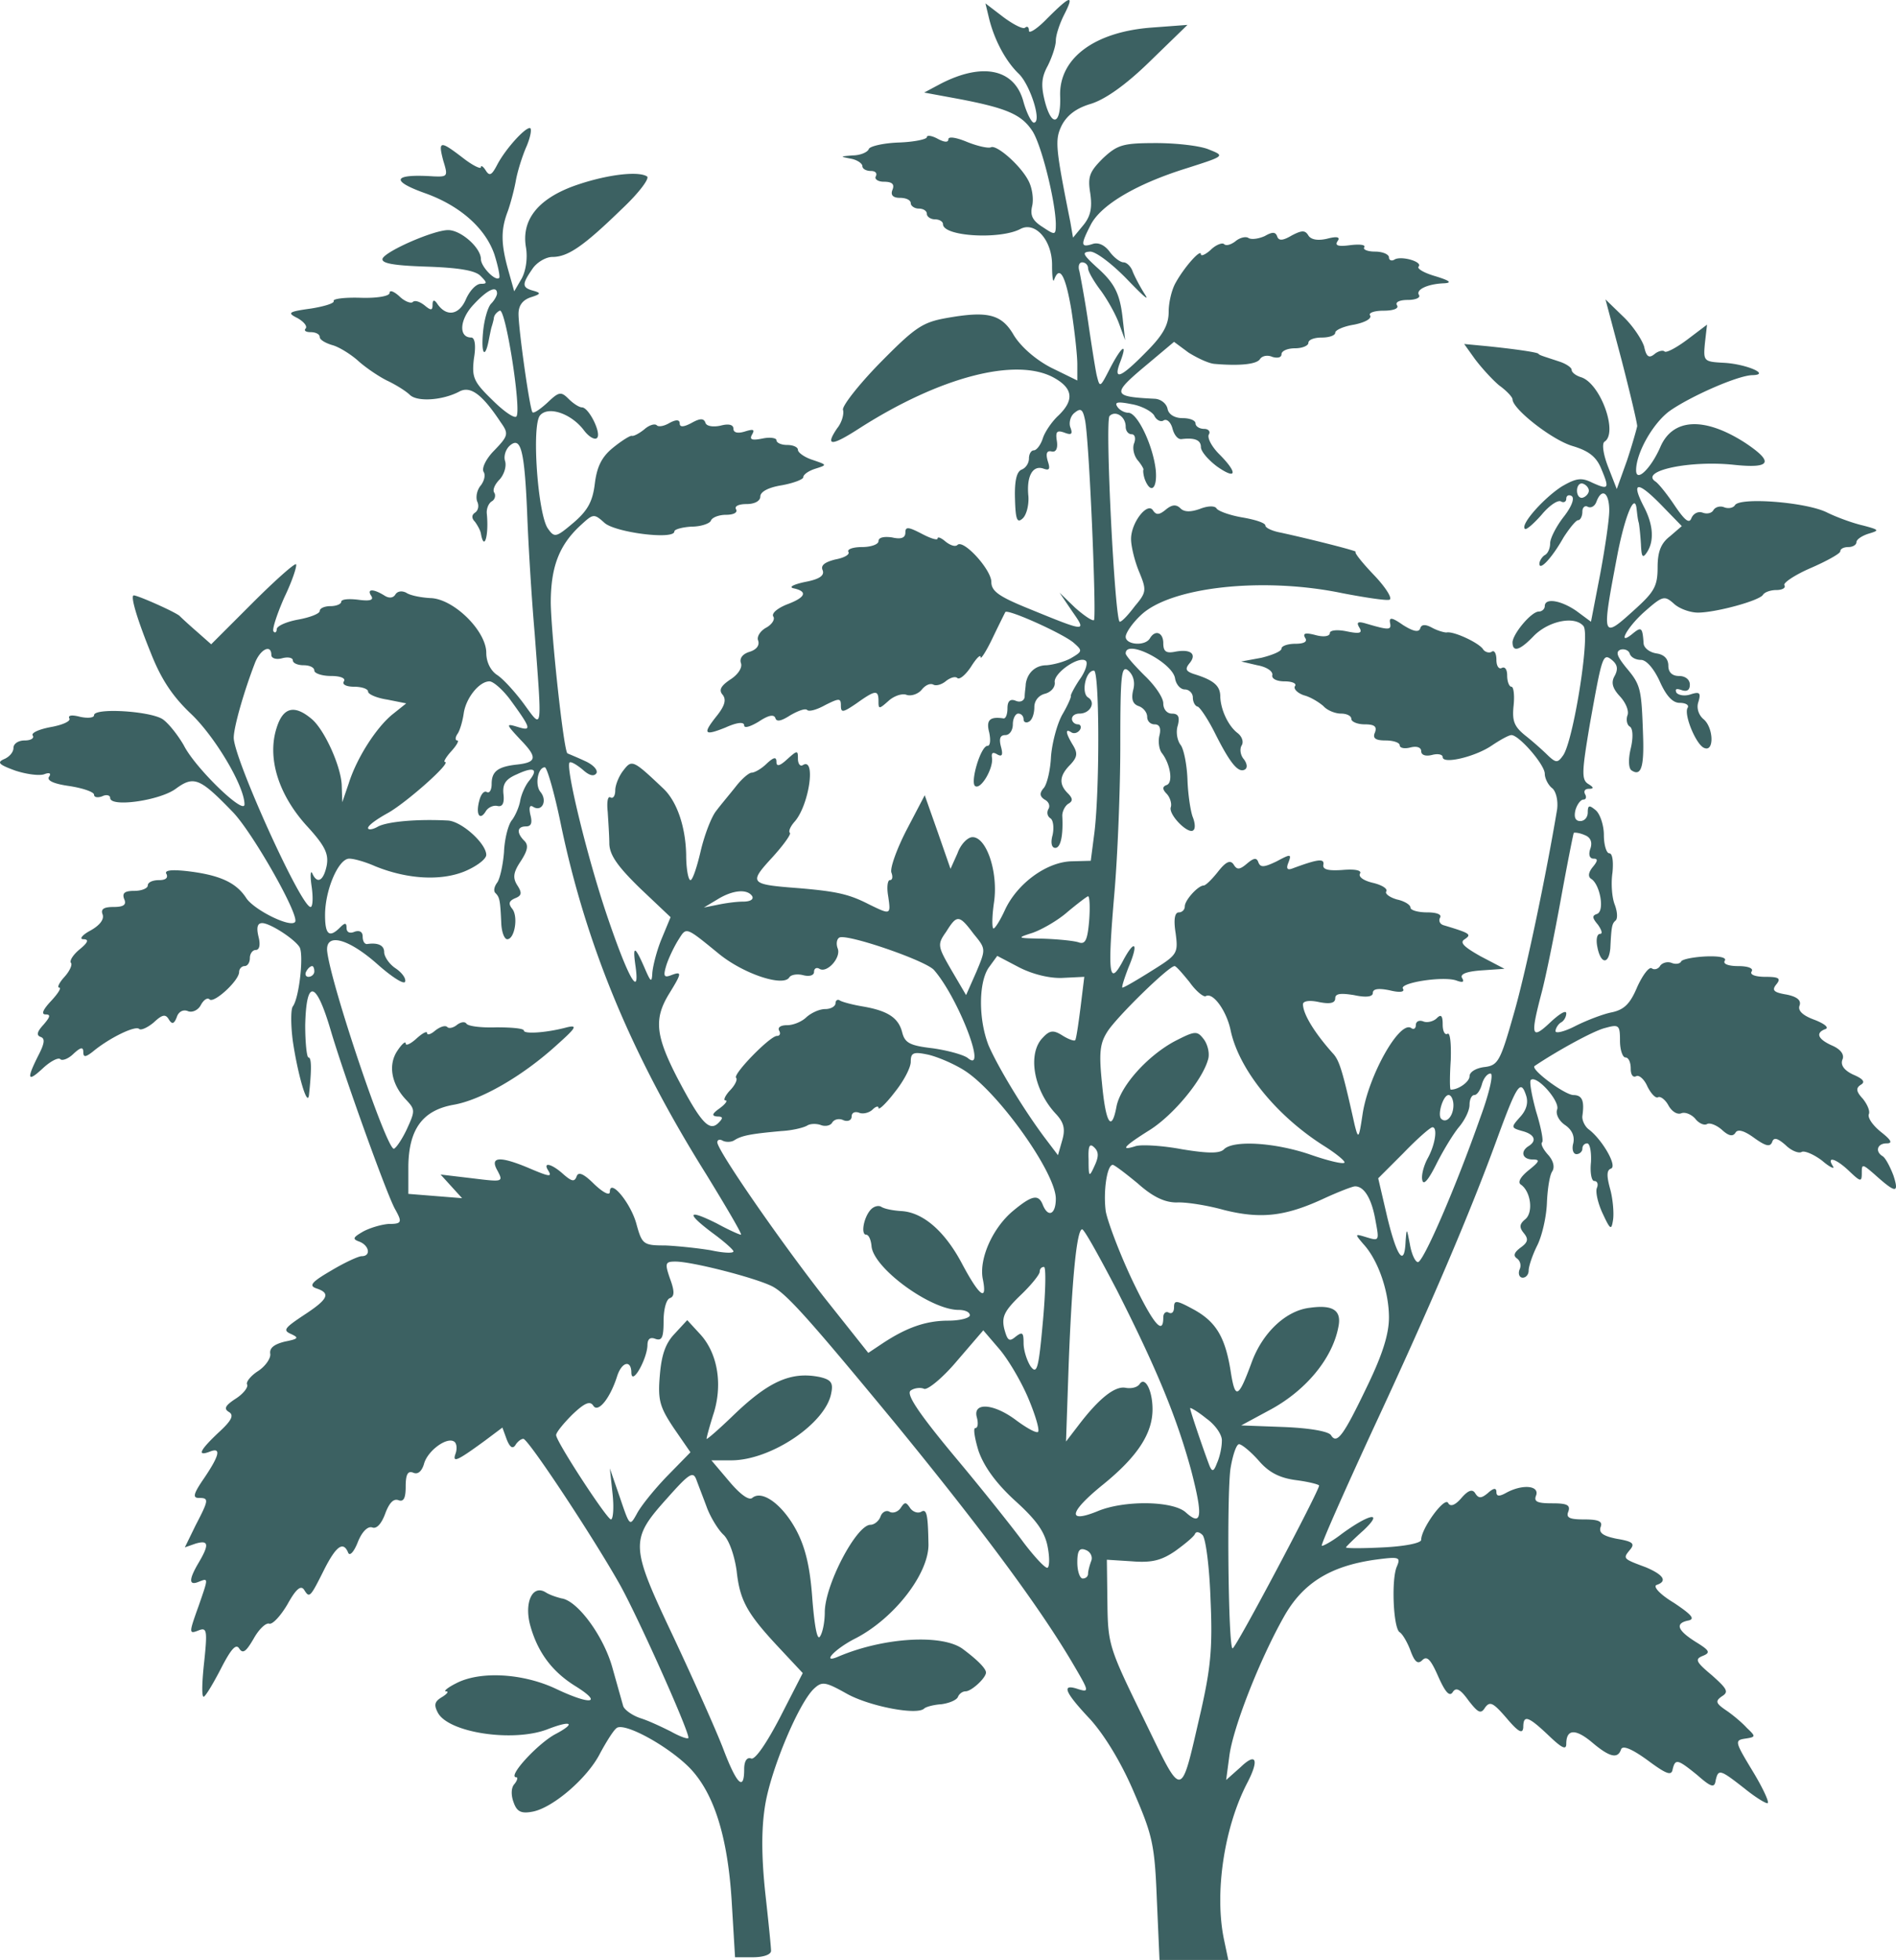 <svg xmlns="http://www.w3.org/2000/svg" width="422" height="436" fill="none"><path fill="#3C6162" d="M233.204 3.979c-2.272 2.39-4.185 3.585-4.185 2.868 0-.837-.359-1.076-.838-.717-.358.478-2.511-.598-4.783-2.271L219.332.752l.837 3.466c1.196 4.78 3.707 9.44 6.577 12.19 2.512 2.39 5.262 10.875 3.349 10.875-.478 0-1.555-2.032-2.272-4.542-1.914-7.41-9.089-8.963-18.537-4.063l-3.588 1.912 7.774 1.434c10.643 2.032 13.872 3.466 16.264 7.051 2.033 2.988 5.143 15.536 5.262 20.675 0 2.63-.119 2.63-2.99.717-2.272-1.434-2.75-2.629-2.272-4.66.359-1.554 0-4.064-.837-5.617-1.794-3.466-7.175-8.127-8.371-7.41-.598.239-2.871-.239-5.262-1.195-2.273-.956-4.186-1.315-4.186-.598s-.837.717-2.392-.12c-1.315-.716-2.392-.836-2.392-.358s-2.87 1.076-6.218 1.195c-3.469.12-6.458.837-6.698 1.434-.239.718-1.913 1.435-3.587 1.435-2.87.239-2.87.239-.479.717 1.435.239 2.631 1.075 2.631 1.673 0 .597.838 1.075 1.914 1.075.957 0 1.435.478 1.076 1.195-.359.598.479 1.196 1.794 1.196 1.913 0 2.392.597 1.913 1.792-.478 1.195.12 1.793 1.675 1.793 1.315 0 2.392.478 2.392 1.195 0 .597.837 1.195 1.793 1.195.957 0 1.794.478 1.794 1.195 0 .598.837 1.195 1.794 1.195.957 0 1.794.478 1.794 1.076 0 2.748 12.677 3.465 17.221 1.075 3.349-1.792 7.176 2.63 7.056 8.246 0 2.51.239 3.825.478 2.988 1.196-3.227 2.512-.956 3.827 6.812.718 4.66 1.316 10.039 1.316 12.07v3.585l-5.86-2.868c-3.468-1.792-6.697-4.66-8.252-7.17-2.751-4.78-5.86-5.498-15.188-3.825-5.262.957-6.936 2.152-14.71 10.04-4.783 4.899-8.491 9.68-8.132 10.396.239.837-.239 2.75-1.315 4.064-2.751 4.063-1.316 4.063 5.142-.12C209.286 83.81 226.029 79.508 234.4 83.93c4.425 2.39 4.784 5.02 1.196 8.486-1.435 1.314-2.99 3.585-3.468 5.019-.478 1.553-1.435 2.749-2.033 2.749-.598 0-1.076.836-1.076 1.792 0 1.076-.718 2.151-1.675 2.51-1.076.478-1.554 2.509-1.435 6.453.12 4.661.479 5.498 1.674 4.422.838-.717 1.436-2.868 1.316-4.9-.478-4.541.957-7.051 3.349-6.214 1.315.478 1.554.119.956-1.673-.478-1.673-.239-2.39.837-2.151.957.239 1.435-.598 1.196-2.271-.358-2.151 0-2.51 1.675-1.912 1.554.597 1.913.358 1.315-1.195-.359-.956 0-2.51.957-3.227 1.315-1.076 1.794-.837 2.272 1.434.957 3.705 2.631 43.979 2.033 44.696-.359.239-2.153-.956-4.186-2.749l-3.468-3.346 2.751 4.063c3.348 4.781 3.348 4.781-9.807-.597-6.458-2.629-8.132-3.824-8.132-5.856 0-2.749-6.219-9.561-7.534-8.246-.478.478-1.555.119-2.631-.717-.957-.837-1.794-1.195-1.794-.717 0 .478-1.555 0-3.588-1.076-2.989-1.553-3.587-1.553-3.587-.239 0 1.195-.957 1.554-2.99 1.076-1.794-.239-2.99 0-2.99.836 0 .717-1.674 1.315-3.707 1.315-1.914 0-3.349.478-2.99 1.076.359.597-.957 1.314-2.87 1.673-2.392.597-3.349 1.314-2.87 2.39.478 1.195-.718 2.031-3.947 2.629-2.75.598-3.707 1.195-2.392 1.434 3.11.717 2.512 2.032-1.674 3.585-2.033.837-3.348 1.912-2.99 2.629.479.598-.239 1.793-1.554 2.51-1.316.717-2.153 2.032-1.794 2.868.359 1.076-.359 2.032-1.914 2.51-1.554.478-2.272 1.434-1.913 2.51.359.956-.598 2.509-2.272 3.585-2.153 1.434-2.751 2.39-1.794 3.466.837 1.075.478 2.39-1.196 4.541-3.349 4.183-2.99 4.661 1.794 2.749 2.631-1.195 4.185-1.315 4.185-.478 0 .717 1.435.239 3.229-.837 2.153-1.434 3.349-1.673 3.708-.837.239.957 1.315.718 3.348-.597 1.674-.956 3.229-1.554 3.708-1.195.358.478 2.152 0 4.066-1.076 3.109-1.553 3.468-1.553 3.468.12s.478 1.553 3.468-.478c4.186-2.988 4.903-3.107 4.903-.478 0 1.792.12 1.792 2.272-.12 1.196-1.075 2.99-1.673 3.947-1.314.957.358 2.511-.12 3.348-1.076.838-1.075 1.914-1.554 2.631-1.195.598.359 1.914 0 2.871-.837.956-.717 2.033-1.075 2.511-.597.478.358 1.794-.717 2.99-2.51 1.196-1.912 2.152-2.868 2.152-2.151 0 .598 1.196-1.195 2.631-4.183a429.528 429.528 0 0 1 2.871-5.856c.598-.717 12.796 4.781 15.188 6.812 2.033 1.793 2.033 1.912-.598 3.466-1.555.837-3.947 1.434-5.382 1.554-2.511 0-4.305 1.673-4.664 4.182 0 .598-.239 1.913-.239 2.869-.12.836-.957 1.314-2.033.836-1.196-.478-1.794.12-1.794 1.673 0 1.315-.359 2.271-.837 2.271-3.11-.478-3.947.359-3.229 3.107.359 1.673.239 2.988-.359 2.988-1.555 0-3.946 8.246-2.751 8.963 1.316.837 4.186-4.183 3.708-6.453-.12-.956.239-1.196 1.196-.598 1.076.598 1.315.12.837-1.673-.479-1.793-.239-2.629.957-2.629.956 0 1.674-1.076 1.674-2.39 0-1.315.598-2.391 1.196-2.391.717 0 1.196.598 1.196 1.315 0 .598.598.837 1.196.478.717-.358 1.195-1.793 1.195-3.227s.957-2.629 2.392-2.987c1.316-.359 2.273-1.434 2.153-2.51-.359-2.032 5.501-6.095 6.936-4.78.479.478-.119 2.39-1.435 4.182-1.196 1.793-2.033 3.466-1.913 3.586.119.239-.718 2.151-1.914 4.182-1.196 2.152-2.272 6.334-2.511 9.322-.12 2.868-.837 5.975-1.555 6.932-1.076 1.195-.957 1.912.12 2.629.956.478 1.315 1.434.837 2.151-.359.717-.239 1.553.478 2.031.598.359.837 2.032.479 3.705-.479 1.673-.24 2.868.598 2.868 1.195 0 1.793-2.748 1.554-7.17 0-.956.598-2.151 1.316-2.629 1.076-.598 1.076-1.195-.12-2.39-2.033-2.032-1.794-3.944.598-6.334 1.555-1.673 1.674-2.51.598-4.303-1.674-2.748-1.794-3.824-.359-2.868.598.359 1.435.12 1.914-.597.358-.598.119-1.195-.479-1.195-.717 0-1.315-.598-1.315-1.195 0-.718.717-1.196 1.674-1.196 2.392 0 3.707-2.509 1.914-3.585-1.555-.956-.598-5.975 1.315-5.975 1.196 0 1.316 25.574.12 35.852l-.837 6.454-4.425.119c-5.502.239-11.84 4.9-14.59 10.636-1.077 2.391-2.273 4.303-2.631 4.303-.359 0-.359-2.63.119-5.856.957-6.693-1.674-14.461-4.783-14.461-1.077 0-2.631 1.554-3.349 3.586l-1.555 3.465-2.87-8.246-2.87-8.126-4.066 7.768c-2.153 4.182-3.707 8.485-3.349 9.441.359.956.239 1.673-.358 1.673-.479 0-.718 1.554-.359 3.585.598 4.183.598 4.183-4.306 1.793-4.424-2.271-7.175-2.868-15.546-3.585-11.003-.837-11.242-1.076-5.98-6.812 2.512-2.749 4.305-5.259 3.947-5.498-.359-.358.119-1.434 1.076-2.509 3.229-3.705 4.784-14.461 1.794-12.549-.598.359-1.077-.358-1.077-1.434 0-1.912-.119-1.912-2.391.12-1.675 1.553-2.392 1.673-2.392.597 0-1.195-.598-1.075-2.153.359-1.196 1.195-2.75 2.031-3.348 2.031-.598 0-2.153 1.315-3.468 2.988-1.316 1.673-3.349 4.063-4.425 5.497-1.077 1.315-2.631 5.378-3.468 8.963-.838 3.586-1.794 6.454-2.273 6.454-.478 0-.956-2.51-.956-5.617-.12-6.214-2.033-11.831-5.023-14.699-6.817-6.454-7.056-6.573-8.97-4.064-.956 1.195-1.793 3.227-1.793 4.422 0 1.195-.479 1.912-1.077 1.554-.598-.359-.837 1.075-.598 3.226.12 2.032.359 5.378.359 7.171.12 2.51 1.914 5.019 6.817 9.8l6.816 6.453-2.033 4.9c-1.076 2.629-1.913 5.975-2.033 7.529-.119 2.27-.358 2.031-1.794-1.315-2.152-4.9-2.631-4.9-1.913 0 .957 7.171-1.794 2.032-6.338-11.353-4.425-13.026-9.328-33.223-8.372-34.179.359-.239 1.555.478 2.871 1.553 1.435 1.315 2.511 1.673 3.109.837.359-.717-.718-1.912-2.631-2.749-1.794-.836-3.588-1.553-3.827-1.673-.837-.598-3.588-26.172-3.707-33.462 0-7.888 1.794-12.788 6.577-17.209 2.87-2.63 2.99-2.749 5.382-.598 2.392 2.151 15.547 3.824 15.547 1.912 0-.478 1.793-.956 3.826-1.075 2.153 0 4.067-.717 4.306-1.315.239-.717 1.794-1.315 3.348-1.315 1.675 0 2.631-.478 2.273-1.195-.479-.717.597-1.195 2.272-1.195 1.913 0 3.109-.717 3.109-1.673 0-1.075 1.794-2.031 4.784-2.509 2.631-.479 4.783-1.315 4.783-1.793 0-.598 1.196-1.434 2.751-1.912 2.631-.837 2.511-.837-.598-1.912-1.913-.598-3.349-1.673-3.349-2.271 0-.597-1.076-1.076-2.391-1.076-1.316 0-2.392-.478-2.392-1.075 0-.478-1.435-.717-3.11-.359-2.391.478-2.989.24-2.272-.956.598-1.075.239-1.195-1.674-.597-1.555.478-2.511.239-2.511-.598 0-.956-1.077-1.195-2.871-.717-1.674.359-3.109.12-3.348-.597-.359-1.076-1.196-1.076-3.11 0-1.793.956-2.631.956-2.631.12 0-.837-.717-.957-2.272-.12-1.196.717-2.511.956-2.87.478-.478-.359-1.674 0-2.751.956-1.195.956-2.391 1.553-2.75 1.434-.359-.12-2.272 1.075-4.186 2.629-2.511 2.032-3.588 4.183-4.066 8.007-.478 3.944-1.555 5.975-4.784 8.724-3.826 3.227-4.185 3.346-5.62 1.315-2.273-2.988-3.708-22.946-1.794-25.216 1.794-2.152 6.936-.479 9.806 3.346 1.077 1.434 2.392 2.15 2.87 1.673 1.077-.956-1.793-6.812-3.348-6.812-.598 0-1.914-.837-2.99-1.912-1.674-1.673-2.152-1.554-4.664.836-1.555 1.434-3.109 2.51-3.348 2.151-.598-.597-3.11-18.404-3.11-21.87 0-1.912.957-3.107 2.751-3.704 2.272-.717 2.272-.956.598-1.434-2.631-.717-2.631-1.434-.239-4.9.956-1.434 2.989-2.63 4.424-2.63 3.469 0 6.937-2.39 15.428-10.636 3.827-3.585 6.338-6.931 5.62-7.29-2.152-1.314-9.806-.239-16.623 2.271-7.893 2.988-11.361 7.649-10.285 13.624.359 2.27 0 5.02-.956 6.812l-1.675 2.868-1.315-4.66c-1.674-5.976-1.674-9.083-.12-13.147.598-1.673 1.435-4.78 1.794-6.811.359-2.032 1.435-5.498 2.392-7.649.957-2.27 1.196-4.063.718-4.063-1.196 0-5.502 4.78-7.295 8.246-1.196 2.27-1.675 2.51-2.512 1.195-.598-.956-1.076-1.195-1.076-.717 0 .478-1.794-.359-3.947-2.032-5.142-3.944-5.62-3.944-4.424.598 1.076 3.465.956 3.585-2.153 3.465-9.09-.597-9.807.957-1.674 3.825 7.534 2.748 13.155 7.648 15.188 13.504.837 2.63 1.315 5.02 1.076 5.258-.837.837-4.066-2.51-4.066-4.182 0-2.51-4.425-6.454-7.295-6.454-3.23 0-13.873 4.661-14.59 6.334-.36 1.076 2.511 1.554 9.806 1.793 7.056.239 10.763.836 11.959 2.031 1.555 1.554 1.555 1.793.12 1.793-1.076 0-2.512 1.554-3.349 3.466-1.554 3.585-4.425 3.944-6.458.836-.598-.836-.956-.717-.956.359 0 1.314-.36 1.314-1.794.12-1.076-.837-2.153-1.196-2.631-.718-.359.359-1.794-.12-2.99-1.314-1.196-1.076-2.153-1.434-2.153-.717s-2.87 1.195-6.457 1.075c-3.588-.12-6.22.24-5.98.717.24.478-2.033 1.195-5.023 1.673-5.142.717-5.382.956-2.99 2.151 1.435.837 2.153 1.793 1.794 2.271-.478.478 0 .837 1.076.837 1.196 0 2.034.478 2.034 1.075 0 .598 1.195 1.315 2.75 1.793 1.435.359 3.947 1.912 5.62 3.346 1.675 1.554 4.665 3.585 6.578 4.541 2.034.957 4.306 2.39 5.143 3.227 1.674 1.554 7.175 1.195 10.883-.717 2.511-1.434 5.142.478 9.328 6.812 1.794 2.51 1.674 2.988-1.435 6.215-1.794 1.792-2.871 3.943-2.392 4.78.478.717.119 2.031-.598 2.988-.837.956-1.196 2.509-.837 3.585.478.956.239 2.031-.479 2.509-.717.478-.837 1.196 0 2.032.598.837 1.196 1.912 1.316 2.629.717 4.064 1.794.478 1.315-4.422-.119-1.075.359-2.27 1.077-2.748.717-.359.956-1.315.598-1.912-.479-.598.119-1.912 1.196-2.988.956-1.076 1.554-2.868 1.195-4.063-.358-1.076.12-2.63 1.077-3.466 2.392-2.032 3.229.837 3.827 14.819.239 6.573.956 18.643 1.674 26.889 1.674 22.348 1.794 21.512-2.392 15.775-2.033-2.748-4.664-5.617-5.979-6.453-1.436-.956-2.392-2.868-2.392-4.9 0-4.9-7.295-12.07-12.438-12.19-2.152-.119-4.544-.597-5.381-1.195-.957-.478-1.914-.358-2.392.359-.478.836-1.435.956-2.511.239-2.512-1.554-3.947-1.434-2.87.119.597.956-.36 1.195-2.99.837-2.034-.239-3.708-.12-3.708.478 0 .478-1.076.956-2.392.956-1.315 0-2.391.478-2.391 1.075 0 .598-2.153 1.434-4.784 1.913-2.631.478-4.784 1.434-4.784 2.151 0 .597-.358.956-.717.478-.359-.359.717-3.705 2.392-7.529 1.793-3.705 2.87-7.051 2.63-7.41-.358-.239-4.663 3.585-9.806 8.724l-9.089 9.083-3.11-2.749c-1.793-1.553-3.467-3.107-3.826-3.466-.478-.717-9.328-4.66-10.285-4.66-.837 0 .718 5.258 3.827 12.907 2.272 5.736 4.784 9.56 8.97 13.504 5.261 5.019 11.839 16.014 11.839 20.077 0 2.51-11.002-8.126-13.514-13.146-1.315-2.27-3.468-5.019-4.784-5.855-2.99-1.793-15.188-2.51-15.188-.837 0 .597-1.435.717-3.109.358-1.794-.478-2.75-.358-2.392.359.359.598-1.435 1.434-4.066 1.912-2.63.478-4.544 1.315-4.066 1.912.359.598-.478 1.076-1.794 1.076-1.435 0-2.511.717-2.511 1.673 0 .956-.957 2.032-2.153 2.51-1.555.717-1.076 1.195 2.512 2.509 2.51.837 5.381 1.195 6.457.837 1.196-.478 1.675-.239 1.077.597-.479.837 1.196 1.554 4.664 2.032 2.99.478 5.381 1.315 5.381 1.912 0 .598.837.717 1.794.359.957-.478 1.794-.239 1.794.358 0 2.151 11.002.598 14.59-2.031 4.066-2.988 5.382-2.391 12.677 5.138 4.425 4.542 15.068 23.304 13.872 24.5-1.076 1.314-9.208-2.749-10.882-5.378-2.273-3.466-5.98-5.139-13.395-5.976-3.468-.358-4.903-.119-4.305.717.359.837-.239 1.315-1.674 1.315s-2.512.478-2.512 1.195c0 .598-1.315 1.195-2.99 1.195-2.152 0-2.75.478-2.271 1.793.597 1.314-.12 1.792-2.392 1.792-2.153 0-2.87.478-2.392 1.673.359 1.076-.598 2.391-2.75 3.586-1.795.956-2.512 1.912-1.555 1.912 1.315 0 1.076.717-.838 2.27-1.435 1.196-2.272 2.51-1.913 2.988.359.359-.24 1.793-1.435 3.107-1.196 1.315-1.674 2.391-1.196 2.391.598 0-.24 1.314-1.794 2.987-1.794 1.912-2.272 2.988-1.196 2.988 1.196 0 .957.597-.478 2.271-1.435 1.553-1.674 2.39-.598 2.748.957.359.837 1.434-.598 4.183-2.631 5.258-2.392 5.975 1.076 2.749 1.674-1.554 3.349-2.39 3.827-2.032.359.478 1.794 0 2.99-1.195 1.555-1.434 2.153-1.554 2.153-.359 0 1.196.478 1.196 2.152-.119 3.588-2.988 9.448-5.856 10.285-5.019.359.358 1.794-.239 3.229-1.434 1.913-1.793 2.631-1.913 3.349-.718.717 1.196 1.195 1.076 1.793-.478.36-1.195 1.435-1.792 2.512-1.314.956.358 2.272-.239 2.87-1.434.598-1.076 1.435-1.673 1.913-1.195.957.956 6.578-4.183 6.578-6.095 0-.717.598-1.315 1.196-1.315.717 0 1.196-.836 1.196-1.792 0-.956.598-1.793 1.315-1.793.837 0 1.077-1.195.598-2.988-.478-2.031-.239-2.987.837-2.987 1.675 0 6.937 3.346 8.252 5.258 1.076 1.434 0 11.353-1.435 13.265-.478.598-.478 4.183 0 7.768 1.076 7.29 3.229 14.819 3.588 11.951.598-5.617.598-8.365-.12-8.365-.359 0-.717-3.227-.717-7.171.239-10.397 2.391-9.919 5.62.956 2.87 9.8 12.438 36.45 14.351 39.916 1.675 2.988 1.555 3.346-1.435 3.346-1.554.12-4.066.837-5.62 1.673-2.273 1.315-2.512 1.673-.838 2.271 2.153.836 2.631 3.227.479 3.227-.718 0-3.827 1.434-6.817 3.226-4.305 2.51-5.023 3.346-3.229 3.944 3.229 1.076 2.631 2.39-2.87 5.975-4.305 2.869-4.664 3.347-2.75 4.183 1.793.837 1.554 1.076-1.436 1.673-2.392.598-3.468 1.434-3.229 2.749.12.956-1.076 2.749-2.75 3.824-1.675 1.076-2.751 2.51-2.392 2.988.239.597-.837 2.032-2.512 3.107-2.391 1.554-2.75 2.271-1.554 2.988 1.196.717.598 1.912-2.273 4.541-4.185 3.944-4.903 5.378-2.033 4.302 2.631-1.075 2.273.717-1.196 5.856-2.391 3.466-2.63 4.422-1.195 4.422 2.272 0 2.272.359-.718 6.095l-2.392 4.9 2.392-.837c2.87-.836 3.11.12.718 4.183-2.273 3.824-2.273 5.258 0 4.302 2.152-.836 2.152-.956 0 5.259-2.273 6.334-2.273 6.453.12 5.497 1.673-.597 1.793.239 1.075 7.051-.478 4.302-.597 7.768-.12 7.768.36 0 2.034-2.749 3.828-6.214 2.272-4.422 3.348-5.617 4.066-4.542.837 1.315 1.555.717 3.229-2.151 1.196-2.151 2.75-3.585 3.468-3.346.718.239 2.511-1.673 4.066-4.302 1.914-3.466 2.99-4.303 3.707-3.227 1.196 1.912 1.316 1.793 4.545-4.661 2.63-5.139 4.186-6.214 5.262-3.585.359.836 1.315-.239 2.153-2.39.956-2.39 2.272-3.585 3.228-3.227.957.359 2.034-.837 2.87-3.107.838-2.271 1.794-3.346 2.87-2.988 1.197.478 1.675-.358 1.675-2.988 0-2.748.478-3.585 1.674-3.107 1.077.478 1.914-.358 2.392-1.912.718-2.868 5.023-6.095 6.697-5.019.598.358.718 1.553.359 2.629-.837 2.271.359 1.673 6.578-2.868l3.826-2.868.957 2.629c.718 1.792 1.316 2.151 1.914 1.314.478-.836 1.315-1.434 1.794-1.434 1.076 0 15.546 21.87 21.526 32.506 4.186 7.529 15.786 33.463 15.188 34.06-.239.239-1.914-.358-3.827-1.434-1.913-.956-4.903-2.39-6.817-2.988-1.794-.597-3.468-1.792-3.827-2.629-.239-.836-1.315-4.661-2.391-8.485-1.914-7.051-7.774-15.058-11.362-15.536-.956-.239-2.511-.717-3.468-1.314-2.989-1.913-4.903 2.27-3.468 7.409 1.674 5.975 4.903 10.278 10.165 13.504 6.1 3.825 3.229 4.183-4.544.478-7.415-3.465-16.862-3.943-22.124-1.195-1.914.956-2.87 1.793-2.273 1.793.718 0 .24.598-.956 1.315-1.555.956-1.794 1.673-.837 3.465 2.391 4.422 16.623 6.573 24.277 3.705 5.501-2.151 6.577-1.434 1.793 1.076-3.946 2.151-10.763 9.56-8.61 9.56.359 0 .239.717-.479 1.554-.717.836-.717 2.51-.119 4.063.717 2.032 1.674 2.51 4.186 2.032 4.544-.837 12.317-7.529 15.068-13.027 1.435-2.629 2.99-5.138 3.707-5.616 1.914-1.196 11.601 4.182 16.265 8.963 5.501 5.736 8.491 15.655 9.328 30.116l.717 11.95h3.947c2.392 0 4.066-.597 4.066-1.434 0-.836-.598-6.692-1.316-13.146-.837-8.126-.837-14.101 0-19.24 1.316-8.127 7.535-22.826 10.883-25.934 1.794-1.673 2.512-1.553 7.415 1.196 5.023 2.748 15.547 4.78 17.101 3.226.359-.358 2.033-.836 3.827-.956 1.794-.239 3.468-.956 3.708-1.673.239-.597.956-1.195 1.674-1.195 1.315 0 4.544-2.988 4.544-4.183 0-.836-1.674-2.629-5.023-5.139-4.424-3.465-17.579-2.748-27.745 1.554-4.066 1.793-.956-1.673 3.827-4.063 8.491-4.422 16.145-14.222 16.145-20.795-.12-6.692-.359-8.126-1.674-7.29-.718.359-1.794 0-2.392-.836-.957-1.434-1.196-1.434-2.153 0-.598.836-1.674 1.195-2.391.836-.718-.478-1.675 0-2.034.956-.358 1.076-1.435 1.913-2.272 1.913-3.109 0-10.165 13.384-10.165 19.479 0 2.151-.478 4.542-1.076 5.378-.598.956-1.196-2.27-1.675-8.126-.478-6.932-1.435-11.354-3.468-15.297-2.989-5.737-7.654-9.322-9.926-7.41-.717.598-2.631-.717-5.142-3.705l-3.947-4.66h4.425c8.85 0 21.048-8.246 22.244-14.939.478-2.271 0-2.988-2.511-3.585-6.458-1.315-11.481.956-19.494 8.724-3.229 3.107-5.74 5.258-5.74 5.019 0-.358.718-2.987 1.674-5.975 1.914-6.454.718-13.266-3.229-17.448l-2.75-2.988-2.87 3.107c-2.033 2.151-2.871 4.78-3.229 9.202-.479 5.498 0 7.051 3.109 11.712l3.707 5.378-5.262 5.378c-2.87 2.987-5.86 6.692-6.697 8.365-1.554 2.749-1.554 2.749-3.707-3.585l-2.272-6.573.598 5.617c.358 3.227.119 5.736-.359 5.736-.957-.119-12.198-17.328-12.198-18.762 0-.598 1.674-2.629 3.587-4.542 2.751-2.629 3.947-3.107 4.664-2.031 1.077 1.792 3.827-1.673 5.382-6.693 1.076-3.107 3.109-3.465 3.109-.597.12 2.987 3.468-2.988 3.588-6.095 0-1.434.598-1.912 1.794-1.434 1.435.478 1.794-.359 1.794-3.944 0-2.629.598-4.9 1.435-5.139.957-.358 1.076-1.434 0-4.302-1.196-3.466-1.076-3.824 1.196-3.824 3.707 0 17.699 3.585 21.526 5.497 3.229 1.673 8.132 7.17 27.386 30.475 19.853 24.26 32.649 41.588 39.944 54.137 3.229 5.497 3.229 5.736.837 5.019-3.827-1.315-3.229.478 2.631 6.692 3.229 3.586 6.936 9.681 9.687 16.134 4.185 9.68 4.664 11.712 5.142 23.902l.598 13.504h15.308l-.957-4.541c-2.153-10.278 0-24.858 5.143-34.777 2.75-5.258 2.033-6.932-1.436-3.585l-3.229 2.868.718-5.378c.837-6.334 6.697-21.272 12.079-30.833 4.185-7.529 10.285-11.353 20.33-12.787 5.382-.718 5.741-.598 4.903 1.434-1.315 2.748-.837 13.863.598 14.699.598.359 1.675 2.151 2.392 4.063.957 2.63 1.674 3.108 2.631 2.152 1.076-1.076 1.914-.12 3.588 3.704 1.555 3.466 2.511 4.542 3.229 3.347.717-1.076 1.674-.598 3.468 1.912 2.153 2.748 2.751 3.107 3.707 1.553 1.077-1.434 1.794-1.075 4.784 2.39 2.631 3.108 3.588 3.586 3.707 2.032 0-2.868 1.077-2.51 5.621 1.793 2.87 2.748 3.947 3.346 3.947 1.912 0-3.346 2.033-3.466 5.74-.359 3.946 3.346 5.74 3.705 6.458 1.554.359-.956 2.392-.12 5.86 2.39 4.185 3.107 5.381 3.585 5.621 2.032.597-2.391 1.076-2.271 5.501 1.314 3.109 2.749 3.827 2.868 4.066 1.195.598-2.629.957-2.509 6.458 1.793 2.511 2.032 4.903 3.466 5.142 3.227.359-.239-1.196-3.586-3.468-7.29-3.827-6.334-3.947-6.693-1.555-7.051 2.392-.359 2.392-.478.359-2.39-1.076-1.196-3.229-2.988-4.664-3.944-2.272-1.554-2.392-2.032-.837-3.107 1.555-.956 1.076-1.674-2.272-4.661-3.588-2.988-3.827-3.585-2.033-4.303 1.793-.717 1.554-1.195-1.555-3.107-4.186-2.629-4.664-4.183-1.555-4.78 1.435-.359.598-1.315-3.348-3.944-2.99-1.792-4.664-3.585-3.827-3.944 2.511-.836 1.554-2.27-2.392-3.943-5.142-1.912-5.142-1.912-3.468-3.944 1.076-1.315.598-1.793-2.99-2.39-2.99-.598-4.066-1.315-3.588-2.629.479-1.196-.358-1.674-3.587-1.674-3.349 0-4.186-.358-3.588-1.792.478-1.434-.359-1.793-3.588-1.793-3.348 0-4.186-.358-3.588-1.792.718-2.152-2.989-2.51-6.577-.598-1.674.956-2.272.837-2.272-.119 0-.957-.598-.957-1.914.239-1.435 1.195-2.033 1.195-2.75.119-.598-1.076-1.555-.837-3.11.956-1.435 1.673-2.511 2.032-2.989 1.076-.838-1.315-5.98 5.736-5.98 8.246 0 .717-3.588 1.434-8.371 1.673-4.664.239-8.372.239-8.372 0 0-.12 1.794-1.912 3.947-3.824 4.544-4.303 1.315-3.705-4.903.836-2.153 1.673-4.186 2.749-4.425 2.629-.24-.239 4.903-11.831 11.241-25.574 13.036-27.965 21.766-48.521 27.626-64.535 4.544-12.429 5.381-13.743 6.577-10.158.598 1.673.12 3.346-1.315 4.9-2.033 2.271-2.033 2.39.478 3.107 2.751.717 3.349 2.151 1.435 3.346-1.913 1.195-1.435 2.988.957 2.988 1.674 0 1.435.478-.957 2.39-1.913 1.554-2.511 2.749-1.674 3.227 2.153 1.554 2.75 6.095.957 7.648-1.316 1.076-1.435 1.793-.359 3.108 1.076 1.314.957 2.031-.718 3.226-1.435 1.076-1.674 1.793-.837 2.391.718.478 1.076 1.553.598 2.509-.359.956 0 1.793.718 1.793.717 0 1.315-.717 1.315-1.554 0-.956.837-3.466 1.914-5.617 1.076-2.151 2.033-6.334 2.152-9.441.12-2.987.598-6.214 1.196-7.051.598-.956.239-2.39-.957-3.705-1.076-1.195-1.674-2.39-1.315-2.748.359-.239-.239-3.346-1.316-6.812-.956-3.466-1.554-6.693-1.195-7.051 1.315-1.195 6.577 4.78 5.859 6.573-.358.956.359 2.509 1.794 3.466 1.555 1.075 2.153 2.509 1.794 4.063-.359 1.314 0 2.39.718 2.39.717 0 1.315-.598 1.315-1.195 0-.717.479-1.195 1.077-1.195s.956 1.912.837 4.183c-.239 2.27.119 4.182.717 4.182.718 0 .957.717.598 1.554-.359.837.239 3.466 1.316 5.736 1.674 3.586 1.913 3.705 2.272 1.434.239-1.434 0-4.541-.598-6.811-.837-2.988-.837-4.303.12-4.661 1.554-.478-1.914-6.454-4.904-8.724-.837-.598-1.554-2.032-1.435-2.988.479-3.346 0-4.661-2.033-4.661-2.033-.119-9.567-5.736-8.61-6.453 4.783-3.227 13.155-7.888 15.786-8.485 2.989-.837 3.229-.598 3.229 2.868 0 2.031.598 3.705 1.196 3.705.717 0 1.195 1.075 1.195 2.509 0 1.315.479 2.032 1.196 1.673.598-.358 1.794.598 2.512 2.271.837 1.673 1.913 2.749 2.392 2.39.478-.239 1.554.478 2.272 1.793.717 1.314 1.913 2.151 2.87 1.792.837-.358 2.272.239 3.109 1.195.837 1.076 2.033 1.554 2.631 1.196.598-.359 2.153.239 3.349 1.314 1.435 1.315 2.392 1.554 2.99.598.478-.837 1.913-.478 4.185 1.195 2.512 1.792 3.468 2.031 3.947.956.359-1.195 1.196-.956 2.99.597 1.315 1.315 2.989 1.912 3.587 1.554.598-.359 2.631.478 4.545 1.912 1.794 1.554 2.99 2.032 2.392 1.195-1.435-2.27.717-1.673 3.707 1.195 2.511 2.39 2.751 2.39 2.751.359 0-2.032.119-2.032 2.75.239 4.784 4.302 5.621 4.422 4.305.358-.717-1.912-1.793-3.943-2.391-4.302-1.794-1.076-1.196-2.868.837-2.868 1.435 0 1.076-.717-1.196-2.51-1.794-1.434-2.99-3.107-2.751-3.944.359-.717-.359-2.27-1.315-3.465-1.555-1.673-1.555-2.39-.479-3.108 1.077-.597.598-1.314-1.674-2.27-2.033-.956-2.87-2.151-2.392-3.346.479-1.076-.359-2.271-2.272-3.108-3.229-1.434-3.827-2.868-1.435-3.704.717-.359-.359-1.195-2.511-2.032-2.631-.956-3.708-2.032-3.349-3.107.478-1.195-.478-2.032-2.87-2.51-2.87-.478-3.349-.956-2.272-2.271 1.076-1.314.598-1.673-2.392-1.673-2.272 0-3.588-.478-3.11-1.195.479-.717-.837-1.195-2.989-1.195-2.153 0-3.469-.478-2.99-1.195.478-.717-1.196-1.075-4.186-.956-2.631.12-5.142.598-5.501 1.076-.239.597-1.316.717-2.153.358-.956-.358-2.033 0-2.511.598-.359.717-1.316 1.075-1.914.597-.597-.358-2.033 1.554-3.228 4.183-1.555 3.705-2.871 5.019-5.621 5.617-1.914.358-5.621 1.792-8.013 2.988-2.511 1.314-4.544 1.792-4.544 1.195 0-.598.598-1.554 1.196-1.912.717-.359 1.196-1.315 1.196-2.032 0-.837-1.555.119-3.588 2.032-4.186 3.943-4.425 2.987-1.914-6.573.957-3.586 2.871-13.027 4.306-20.914 1.435-7.888 2.75-14.461 2.87-14.7.239-.119 1.315 0 2.392.478 1.315.478 1.793 1.554 1.315 2.988-.478 1.315-.239 2.271.718 2.271.956 0 .956.478-.24 1.912-.956 1.195-1.076 2.151-.239 2.629 1.914 1.314 2.99 7.17 1.196 7.768-1.076.358-1.076.836.239 2.39.838 1.195 1.077 2.032.479 2.032-.718 0-.957 1.314-.598 2.987.717 3.705 2.511 3.944 2.87.239.239-4.899.359-5.497 1.196-6.214.478-.478.359-2.032-.239-3.585-.598-1.554-.837-4.661-.479-7.051.24-2.51 0-4.302-.717-4.302-.598 0-1.196-1.793-1.196-4.064 0-2.151-.837-4.661-1.794-5.497-1.435-1.195-1.794-1.195-1.794.478 0 1.075-.717 1.912-1.674 1.912-1.076 0-1.435-.837-1.076-2.39.358-1.315 1.195-2.39 1.793-2.39.598 0 .718-.598.359-1.195-.359-.717 0-1.195.837-1.195 1.196 0 1.077-.359-.119-1.076-1.555-.956-1.435-2.749.359-13.385 2.75-15.297 2.87-15.894 5.022-14.102 1.077.956 1.316 1.912.479 3.466-.837 1.434-.479 2.749 1.196 4.541 1.315 1.434 2.033 3.227 1.674 4.183s-.12 2.151.478 2.51c.718.358.837 2.39.239 4.899-.598 2.51-.478 4.542.24 4.9 2.033 1.315 2.75-.717 2.511-7.648-.359-10.517-.478-11.353-3.707-15.178-2.033-2.509-2.512-3.585-1.316-4.063.837-.239 1.794.119 2.033.837.239.836 1.316 1.434 2.512 1.434s2.87 1.912 4.185 4.78c1.435 3.227 2.871 4.78 4.425 4.78 1.316 0 2.153.478 1.794 1.076-.957 1.434 1.914 8.365 3.707 8.963 2.273.956 2.033-4.661-.239-6.453-1.076-.957-1.554-2.51-1.076-3.825.598-2.031.239-2.27-1.674-1.673-1.316.478-2.751.239-3.229-.358-.359-.837 0-.956 1.076-.598 1.315.478 1.913 0 1.913-1.195 0-1.076-.956-1.912-2.391-1.912-1.555 0-2.392-.837-2.392-2.271 0-1.553-.957-2.509-2.631-2.748-1.555-.239-2.751-1.196-2.87-2.152-.24-3.585-.479-3.824-2.273-2.39-3.827 3.227-1.554-1.195 2.512-4.78s4.425-3.585 6.577-1.673c1.196 1.075 3.588 1.912 5.262 1.912 3.947 0 13.634-2.629 14.471-3.944.359-.597 1.674-1.075 2.99-1.075 1.315 0 2.152-.478 1.793-1.076-.358-.478 2.273-2.271 5.86-3.824 3.588-1.554 6.578-3.227 6.578-3.705 0-.598.837-.956 1.794-.956.956 0 1.794-.478 1.794-1.076 0-.597 1.196-1.434 2.75-1.912 2.392-.717 2.392-.836-1.196-1.792-2.152-.478-5.86-1.793-8.251-2.988-4.784-2.271-19.255-3.346-20.331-1.554-.359.598-1.435.837-2.392.478-.837-.358-1.913-.119-2.392.598-.358.717-1.435.956-2.391.597-.957-.358-2.033.12-2.512 1.196-.478 1.314-1.435.597-3.707-2.749-1.674-2.51-3.588-4.9-4.305-5.378-3.588-2.39 7.773-4.78 17.579-3.705 8.133.837 8.85-.597 2.392-4.9-9.089-5.856-16.144-5.497-18.895.957-2.033 4.66-5.382 8.006-5.382 5.138 0-3.824 3.708-10.397 7.415-13.146 4.544-3.226 15.308-8.007 18.537-8.007 4.066-.12-1.555-2.51-6.458-2.748-4.425-.24-4.545-.359-4.186-4.303l.478-4.182-4.425 3.346c-2.391 1.793-4.664 2.988-5.022 2.629-.359-.358-1.435-.12-2.273.598-1.195.956-1.793.597-2.272-1.673-.478-1.554-2.511-4.661-4.664-6.693l-3.946-3.824 3.587 13.504c1.914 7.41 3.469 13.983 3.469 14.7-.12.597-1.077 4.063-2.273 7.648l-2.272 6.334-1.913-4.9c-1.077-2.748-1.435-5.139-.838-5.617 3.11-1.912-.837-12.906-5.142-14.34-1.196-.36-2.153-1.076-2.153-1.674 0-.478-1.195-1.314-2.631-1.792-3.946-1.315-4.544-1.434-4.783-1.793-.479-.359-5.621-1.076-11.481-1.673l-5.023-.478 2.392 3.346c1.435 1.912 3.827 4.541 5.382 5.856 1.674 1.195 2.989 2.63 2.989 3.107 0 2.151 8.85 9.083 13.395 10.397 3.587 1.076 5.262 2.391 6.338 5.02 1.913 4.541 1.674 4.78-2.033 3.107-2.392-1.195-3.588-.956-6.697.837-3.947 2.509-9.328 8.485-8.252 9.441.239.358 1.913-1.076 3.707-3.108 1.675-2.031 3.588-3.346 4.306-2.987.598.358 1.196.119 1.196-.598s.597-.956 1.195-.597c.718.478 0 2.39-1.793 4.66-1.675 2.152-2.99 4.781-2.99 5.856 0 1.076-.479 2.271-1.196 2.63-.598.358-1.196 1.314-1.196 1.912 0 1.673 2.751-1.195 5.382-5.856 1.315-2.032 2.75-3.824 3.229-3.824.478 0 .956-.837.956-1.913 0-.956.598-1.434 1.196-1.075.718.358 1.555-.12 1.914-1.076 1.196-3.226 2.87-2.151 2.87 1.912 0 2.032-.957 8.485-2.033 14.222l-2.033 10.517-3.229-2.391c-3.468-2.39-7.056-2.987-7.056-1.075 0 .597-.598 1.195-1.316 1.195-1.674 0-5.74 4.9-5.86 6.812 0 2.39 1.675 1.792 4.664-1.315 3.229-3.346 9.089-4.661 11.122-2.27 1.555 1.912-2.272 25.694-4.544 28.801-1.196 1.673-1.555 1.673-3.349 0-1.076-1.076-3.348-3.107-5.022-4.422-2.512-2.031-2.99-3.226-2.631-6.692.239-2.271 0-4.183-.479-4.183-.478 0-.956-1.076-.956-2.51 0-1.314-.479-2.031-1.196-1.673-.598.359-1.196-.358-1.196-1.792 0-1.434-.479-2.271-1.077-1.793-.598.359-1.554 0-1.913-.598-.957-1.434-6.578-4.063-8.132-3.704-.479 0-1.914-.359-3.229-1.076-1.555-.836-2.392-.717-2.631.239-.359.837-1.555.598-3.827-.836-2.392-1.674-3.109-1.793-2.87-.478.358 1.673-.239 1.673-5.501.119-1.675-.478-2.034-.239-1.316.956.718 1.195.12 1.434-2.751.837-2.272-.478-3.826-.239-3.826.358 0 .717-1.316.956-3.11.478-2.272-.597-2.99-.478-2.392.598.598.836-.239 1.314-2.152 1.314-1.675 0-3.11.478-3.11 1.076 0 .597-2.033 1.434-4.425 2.032l-4.544.836 3.588.837c2.033.358 3.468 1.314 3.348 2.151-.239.836.957 1.434 2.751 1.434 1.674 0 2.75.478 2.272 1.076-.359.597.598 1.553 2.033 2.031 1.435.359 3.349 1.554 4.305 2.39.838.956 2.631 1.673 3.947 1.673 1.196 0 2.272.478 2.272 1.196 0 .597 1.316 1.195 2.99 1.195 2.153 0 2.751.478 2.272 1.792-.598 1.315.12 1.793 2.392 1.793 1.674 0 3.109.478 3.109 1.075 0 .598 1.077.837 2.392.478 1.435-.358 2.392 0 2.392.837s.957 1.195 2.392.837c1.315-.359 2.392-.12 2.392.478 0 1.673 7.414-.12 11.002-2.63 1.794-1.195 3.707-2.27 4.305-2.27 1.675 0 7.415 6.573 7.415 8.604 0 .956.717 2.51 1.674 3.227.837.717 1.316 2.749 1.076 4.661-2.391 14.341-6.936 36.211-9.686 45.652-2.99 10.517-3.469 11.353-6.578 11.712-1.794.239-3.229 1.075-3.229 2.031 0 1.195-2.392 2.988-4.186 2.988-.239 0-.239-2.988 0-6.573.12-3.585-.119-6.214-.717-5.856-.598.359-1.076-.597-1.076-2.031 0-2.032-.359-2.391-1.316-1.435-.717.718-2.153 1.076-2.99.718-.956-.359-1.674 0-1.674.836 0 .717-.478 1.076-1.076.598-2.631-1.554-9.448 10.636-10.763 19.121-.838 5.617-.957 5.736-1.794 2.39-2.631-11.831-3.349-14.102-4.664-15.655-4.306-4.781-6.817-8.964-6.817-11.115 0-.717 1.435-.956 3.588-.478 2.392.478 3.587.239 3.587-.836 0-1.076 1.196-1.195 4.186-.717 2.751.597 4.186.358 4.186-.478 0-.956 1.315-1.076 3.707-.598 2.392.598 3.468.359 2.99-.358-.837-1.315 9.089-2.869 11.959-1.793 1.315.478 1.794.358 1.196-.598-.478-.836.957-1.434 4.305-1.673l5.143-.358-5.262-2.749c-3.827-2.151-4.784-3.107-3.588-3.824 1.555-1.076 1.315-1.315-4.664-3.107-.837-.239-1.196-.956-.837-1.674.478-.717-.718-1.195-2.871-1.195-2.033 0-3.707-.478-3.707-1.075 0-.598-1.315-1.434-2.99-1.793-1.674-.478-2.75-1.314-2.391-1.792.358-.598-.957-1.435-2.99-1.913-2.033-.478-3.229-1.314-2.87-2.031.478-.717-.957-1.076-3.827-.837-3.349.239-4.545-.119-4.306-1.195.24-1.434-1.315-1.195-6.816.837-1.196.478-1.555.119-.957-1.315.718-1.912.478-1.912-2.631-.239-2.751 1.315-3.588 1.434-4.066.239-.359-1.075-.957-1.075-2.511.239-1.675 1.434-2.273 1.434-2.99.239-.718-1.075-1.675-.717-3.468 1.554-1.316 1.673-2.751 3.107-3.229 3.107-1.196 0-4.186 3.227-4.186 4.661 0 .717-.598 1.314-1.316 1.314-.956 0-1.195 1.674-.717 4.661.598 4.542.359 4.781-5.382 8.366-3.229 2.031-6.099 3.705-6.458 3.705-.239 0 .359-1.913 1.316-4.422 2.392-5.617 1.435-6.573-1.316-1.315-2.989 5.497-3.348 2.868-1.793-15.297.717-8.246 1.315-23.065 1.315-32.984 0-15.775.239-17.807 1.794-16.492 1.076.956 1.555 2.509 1.076 4.302-.478 2.032-.119 3.107 1.196 3.585 1.076.359 1.914 1.434 1.914 2.39 0 .957.717 1.674 1.674 1.674 1.076 0 1.435.836 1.076 2.39-.359 1.314-.119 3.107.479 3.944 1.913 2.39 2.631 6.692 1.076 7.17-.957.359-.957.956.119 2.032.718.836 1.077 2.151.838 2.868-.598 1.673 3.946 6.214 5.022 5.139.479-.359.359-1.673-.119-2.869-.479-1.195-1.076-4.899-1.196-8.365-.12-3.346-.837-6.932-1.555-7.768-.717-.956-1.076-2.868-.598-4.302.479-1.913.12-2.63-1.315-2.63-1.077 0-1.914-.956-1.914-2.27 0-1.315-1.913-4.063-4.185-6.215-2.273-2.27-4.186-4.421-4.186-4.899 0-3.347 10.524 2.031 11.002 5.616.239 1.315 1.196 2.391 2.153 2.391.957 0 1.794.836 1.794 1.792 0 .956.478 1.912 1.076 2.032.479.119 2.272 2.749 3.827 5.856 3.468 6.931 5.262 8.963 6.697 8.126.598-.358.479-1.314-.239-2.27-.837-.956-.957-2.391-.478-3.108.478-.836 0-2.031-.957-2.748-2.033-1.554-3.827-5.259-3.827-8.366-.12-2.27-1.674-3.466-5.98-4.78-1.674-.598-1.913-1.076-.837-2.39 1.675-2.032.239-3.227-3.348-2.51-1.914.359-2.512-.12-2.512-1.912 0-2.39-1.794-3.107-2.989-1.076-1.077 1.793-5.382 1.434-5.382-.358 0-.837 1.435-2.988 3.348-4.781 6.578-6.333 27.267-8.604 44.967-4.899 5.023.956 9.687 1.673 10.404 1.434.718-.239-.837-2.749-3.468-5.498-2.631-2.748-4.425-5.019-4.066-5.138.837-.12-10.644-2.988-16.743-4.303-1.913-.358-3.348-1.075-3.348-1.553 0-.598-2.273-1.315-5.023-1.793-2.87-.478-5.501-1.434-5.86-2.032-.359-.597-1.914-.597-3.707.12-2.034.717-3.469.717-4.306-.12-.957-.956-1.913-.836-3.229.239-1.435 1.195-2.152 1.315-2.87.239-1.196-2.031-4.903 2.63-4.903 6.334 0 1.673.837 5.02 1.794 7.29 1.674 4.064 1.674 4.542-.957 7.649-1.435 1.912-2.87 3.466-3.349 3.466-1.076.119-3.348-44.696-2.272-45.772 1.316-1.315 3.588.12 3.588 2.39 0 .956.598 1.673 1.315 1.673.718 0 .957.837.598 1.912-.478 1.076-.119 2.749.718 3.825.837.956 1.435 2.031 1.315 2.151-.119.239 0 1.314.359 2.27 1.316 3.227 2.751 1.913 2.392-2.151-.598-5.497-4.066-12.787-6.099-12.787-.837 0-2.033-.598-2.512-1.434-.597-.956.24-1.076 3.229-.478 2.153.358 4.425 1.553 5.023 2.51.479 1.075 1.555 1.553 2.153 1.075.717-.358 1.555.478 1.913 1.793.359 1.434 1.196 2.51 2.033 2.39 2.99-.359 4.306.239 4.306 1.793 0 .956 1.674 2.868 3.587 4.302 4.425 3.107 4.664 1.434.479-2.749-1.674-1.673-2.751-3.705-2.272-4.422.358-.597-.12-1.195-1.077-1.195-1.076 0-1.913-.597-1.913-1.195 0-.717-1.316-1.195-2.87-1.195-1.794 0-3.11-.837-3.349-2.032-.239-1.195-1.435-2.15-2.751-2.27-9.686-.478-9.806-.956-1.793-7.649l5.979-5.02 3.229 2.391c1.914 1.195 4.425 2.39 5.74 2.51 5.502.478 9.448.12 10.166-1.076.478-.717 1.674-.956 2.75-.478 1.196.359 2.033.12 2.033-.597 0-.718 1.316-1.315 2.99-1.315 1.674 0 2.99-.598 2.99-1.195 0-.717 1.315-1.195 2.99-1.195 1.674 0 2.989-.478 2.989-1.076 0-.597 1.914-1.434 4.186-1.792 2.392-.478 3.947-1.315 3.588-2.032-.479-.598.957-1.076 2.99-1.076 2.152 0 3.468-.478 2.989-1.195-.478-.717.598-1.195 2.392-1.195 1.674 0 2.87-.478 2.512-1.075-.838-1.195 1.913-2.51 5.62-2.63 1.794-.119 1.196-.597-1.913-1.553-2.511-.717-4.186-1.673-3.827-2.151 1.076-1.076-3.946-2.51-5.382-1.554-.598.359-1.195.12-1.195-.478 0-.717-1.436-1.315-3.11-1.315s-2.75-.477-2.392-.956c.359-.597-1.076-.717-3.109-.478-2.631.359-3.468.12-2.87-.836.717-.956 0-1.195-2.272-.598-2.033.478-3.588.24-4.186-.717-.718-1.195-1.435-1.195-3.707 0-2.033 1.195-2.871 1.195-3.229.24-.359-1.076-1.077-1.076-2.751-.12-1.315.597-2.87.836-3.588.478-.598-.478-2.033-.12-2.989.717-.957.717-2.034 1.075-2.512.597-.359-.358-1.794.12-2.99 1.315-1.196 1.076-2.152 1.434-2.152.956 0-1.314-3.708 2.868-5.621 6.334-.837 1.434-1.555 4.302-1.555 6.453 0 2.869-1.196 5.14-5.023 8.963-5.74 5.856-7.414 6.454-5.74 2.152 1.674-4.422.359-3.586-2.272 1.434-2.272 4.422-2.272 4.422-2.99 1.553-.359-1.673-1.196-7.05-1.913-11.95-.718-4.9-1.675-9.92-1.914-11.115-.359-1.075-.119-2.031.598-2.031.718 0 1.316.597 1.316 1.314 0 .717 1.315 2.988 2.87 5.02 1.554 2.15 3.348 5.378 4.066 7.41l1.315 3.584-.478-4.182c-.598-5.976-1.674-8.366-5.86-12.07-3.109-2.869-3.349-3.347-1.435-3.466 1.315 0 5.023 2.868 8.252 6.214 3.348 3.466 5.023 5.02 3.946 3.346-1.076-1.673-2.272-3.944-2.75-5.139-.359-1.075-1.316-2.031-2.033-2.031-.718 0-2.153-1.076-3.11-2.39-1.076-1.435-2.511-2.152-3.827-1.674-2.631.837-2.631.12-.358-4.302 2.272-4.422 10.165-9.082 21.287-12.548 8.61-2.749 8.61-2.749 5.023-4.183-1.914-.837-7.296-1.434-11.72-1.434-7.415 0-8.611.358-11.84 3.346-2.99 2.988-3.468 4.063-2.87 7.768.478 3.227.12 5.139-1.555 7.17l-2.272 2.75-.598-3.466c-3.348-16.732-3.468-18.285-1.913-21.512 1.196-2.27 3.229-3.824 6.458-4.78 3.109-.956 7.653-4.063 13.155-9.441l8.371-8.127-8.013.598c-12.676.956-20.569 6.812-20.33 15.177.239 6.334-1.794 7.17-3.349 1.434-.956-3.704-.837-5.497.598-8.126.957-1.912 1.794-4.422 1.794-5.617 0-1.195.837-3.705 1.794-5.617 2.392-4.66 1.555-4.541-3.588.598Zm-122.58 61.307c0 .478-.598 1.554-1.316 2.27-.717.718-1.555 3.586-1.794 6.335-.478 5.02.479 6.095 1.316 1.553.239-1.195.478-2.39.598-2.748.119-.359.358-1.195.478-1.793 0-.717.598-1.434 1.316-1.793 1.315-.717 4.903 22.348 3.707 23.543-.479.478-2.87-1.195-5.382-3.704-4.185-4.064-4.544-5.02-4.066-9.202.479-2.749.239-4.661-.598-4.661-2.87 0-2.631-4.063.598-7.41 3.11-3.346 5.143-4.183 5.143-2.39Zm243.008 43.86c0 .597-.598 1.314-1.315 1.553-.718.239-1.316-.478-1.316-1.553 0-1.076.598-1.793 1.316-1.554.717.239 1.315.956 1.315 1.554Zm16.623 3.704 4.067 4.183-2.631 2.271c-2.033 1.553-2.751 3.466-2.751 6.931 0 4.064-.718 5.378-4.784 9.083-7.773 7.051-7.773 7.051-4.066-12.429 1.675-8.366 3.827-13.504 4.186-9.561.12.956.239 2.271.478 2.988.12.598.359 2.749.479 4.78.119 2.749.358 3.227 1.315 1.793 1.674-2.51 1.435-6.095-.598-10.039-3.109-5.975-1.435-5.975 4.305 0Zm-309.86 32.865c0 .717 1.077 1.076 2.392.717 1.316-.358 2.392-.119 2.392.478 0 .598 1.076 1.076 2.392 1.076 1.315 0 2.392.478 2.392 1.195 0 .597 1.674 1.195 3.707 1.195s3.349.478 2.87 1.195c-.478.717.598 1.195 2.272 1.195 1.675 0 3.11.478 3.11 1.076 0 .597 1.913 1.434 4.305 1.792l4.186.837-2.99 2.39c-3.588 2.868-8.013 9.68-9.806 15.416l-1.436 4.183-.12-3.705c-.119-4.182-3.826-12.428-6.696-14.818-3.827-3.227-6.339-2.63-7.774 1.912-2.152 6.573.24 14.699 6.578 21.75 4.186 4.541 5.023 6.334 4.544 8.963-.717 3.466-2.152 4.183-3.229 1.673-.358-.717-.478.598-.12 2.988.36 2.51.24 4.541-.239 4.541-2.152 0-17.101-33.103-17.101-37.645 0-2.39 2.272-10.277 4.664-16.492 1.196-3.227 3.707-4.422 3.707-1.912Zm52.979 9.68c4.903 6.693 5.023 7.29 1.914 6.334-2.751-.836-2.751-.717.598 2.868 3.826 3.944 3.587 5.02-.957 5.498-4.186.478-5.501 1.553-5.501 4.302 0 1.315-.479 2.151-1.077 1.793-.598-.359-1.315.478-1.674 1.912-.837 3.107.12 4.541 1.435 2.39.479-.837 1.674-1.434 2.631-1.195 1.076.239 1.555-.598 1.316-2.629-.24-2.271.478-3.347 2.989-4.422 3.827-1.793 4.904-1.195 2.631 1.553-.837 1.076-1.674 2.988-1.913 4.422-.239 1.315-1.076 3.227-1.794 4.183-.837.956-1.674 4.183-1.794 7.17-.239 2.988-.956 6.095-1.554 6.812-.598.837-.838 1.793-.359 2.271.957.956 1.076 1.554 1.315 6.932.12 1.912.718 3.346 1.316 3.346 1.674 0 2.511-5.139 1.076-6.812-.837-1.076-.717-1.673.598-2.271 1.555-.597 1.674-1.195.598-2.868-1.076-1.673-.957-2.868.718-5.378 1.554-2.39 1.793-3.585.837-4.541-1.794-1.793-1.675-3.227.358-3.227 1.196 0 1.436-.836.957-2.629-.359-1.673-.119-2.271.718-1.673 1.913 1.075 3.109-1.434 1.554-3.346-1.315-1.554-.598-5.498.957-5.498.479 0 2.153 5.737 3.588 12.788 5.621 26.889 15.666 51.149 32.289 77.68 4.545 7.409 8.133 13.504 7.774 13.504-.359 0-2.751-1.075-5.382-2.509-6.458-3.227-6.936-2.391-1.076 2.031 2.631 1.912 4.784 3.824 4.784 4.183 0 .478-2.273.358-5.023-.239-2.87-.478-7.415-.956-10.165-1.076-4.784 0-5.143-.239-6.339-4.541-1.196-4.78-5.979-10.517-5.979-7.409 0 .956-1.435.239-3.468-1.674-2.392-2.39-3.588-2.868-3.947-1.673-.478 1.195-1.076 1.076-2.99-.597-2.511-2.271-4.544-2.749-3.348-.837.956 1.554.478 1.554-4.545-.597-6.338-2.629-8.491-2.39-6.697.717 1.316 2.509 1.196 2.509-5.621 1.673l-7.055-.837 2.391 2.629 2.392 2.63-5.98-.478-5.979-.478v-6.215c.12-8.246 3.229-12.429 10.165-13.624 5.98-1.075 15.069-6.214 22.723-13.146 4.424-3.943 4.903-4.66 2.391-4.063-4.424 1.195-9.567 1.554-9.567.717 0-.478-2.75-.717-6.099-.717-3.349.12-6.338-.239-6.697-.836-.359-.478-1.196-.359-2.033.239-.837.717-1.914.956-2.272.478-.479-.359-1.555 0-2.631.836-.957.837-1.794 1.076-1.794.598 0-.598-1.077 0-2.392 1.195-1.316 1.195-2.392 1.673-2.392 1.075 0-.597-.837.12-1.794 1.554-2.152 3.107-1.435 7.409 1.794 10.875 2.153 2.271 2.153 2.51.24 6.693-1.077 2.27-2.392 4.182-2.87 4.302-1.675 0-13.873-36.092-14.83-43.86-.478-4.302 4.664-2.987 11.241 2.869 3.11 2.748 5.86 4.541 6.1 3.824.239-.717-.718-2.032-2.153-2.988s-2.511-2.629-2.511-3.585c0-1.554-1.436-2.151-3.827-1.793-.598 0-.957-.717-.957-1.673 0-1.075-.718-1.434-1.794-1.075-1.076.478-1.794.119-1.794-.837 0-1.195-.359-1.195-1.435-.119-2.392 2.39-3.349 1.673-3.349-2.749 0-5.617 2.99-12.548 5.382-12.548 1.076 0 3.588.717 5.74 1.673 7.056 2.868 14.47 3.346 19.853 1.195 2.631-1.076 4.903-2.749 4.903-3.705 0-2.51-5.501-7.529-8.61-7.648-6.817-.359-13.275.239-15.428 1.314-1.196.717-2.272.837-2.272.359 0-.598 2.033-2.032 4.425-3.347 4.066-2.27 14.351-11.353 12.676-11.353-.358 0 .24-1.075 1.435-2.39 1.196-1.315 1.794-2.39 1.316-2.39-.479 0-.479-.717.119-1.554.479-.717 1.077-2.748 1.316-4.422.478-3.465 3.468-7.17 5.74-7.17.837 0 2.87 1.793 4.425 3.824Zm54.055 43.979c.359.717-.478 1.195-2.033 1.195-1.554 0-4.066.359-5.74.717l-2.99.598 2.99-1.793c3.468-2.151 6.697-2.39 7.773-.717Zm74.984 5.498c-.359 4.182-.837 5.258-2.272 4.78-.957-.359-4.545-.717-7.893-.837-5.98-.119-6.1-.119-2.392-1.314 2.033-.717 5.62-2.749 7.773-4.661 2.153-1.793 4.186-3.346 4.545-3.466.358 0 .478 2.51.239 5.498Zm-25.712 2.868c2.75 3.346 2.75 3.346.598 8.485l-2.273 5.139-3.229-5.498c-3.109-5.378-3.228-5.736-1.195-8.604 2.391-3.825 2.87-3.825 6.099.478Zm-56.567 4.541c5.501 4.422 14.232 7.29 15.547 5.139.359-.598 1.794-.837 3.109-.478 1.435.358 2.392 0 2.392-.717 0-.837.598-1.076 1.196-.717 1.674 1.075 4.903-2.51 4.066-4.542-.359-.956-.239-2.031.359-2.39 1.555-.956 19.015 5.02 21.048 7.171 5.382 6.095 12.079 23.423 7.534 19.599-.957-.717-4.425-1.673-7.773-2.151-5.143-.598-6.219-1.195-6.817-3.585-.837-3.227-3.229-4.781-8.85-5.737-2.152-.358-4.424-.956-5.022-1.314-.479-.359-.957 0-.957.597 0 .717-1.076 1.315-2.272 1.315-1.316 0-3.11.836-4.186 1.792-.957.957-2.87 1.793-4.305 1.793-1.435 0-2.153.478-1.794 1.195.359.598.239 1.195-.479 1.195-1.554 0-9.926 8.605-9.088 9.322.358.358-.24 1.673-1.436 2.868-1.076 1.195-1.435 2.151-.956 2.151.598 0 0 .837-1.316 1.793-1.674 1.195-1.794 1.673-.478 1.792 1.315 0 1.315.359.239 1.435-2.033 2.031-3.946-.12-9.208-10.159-4.784-9.321-5.143-13.026-1.794-18.523 2.87-4.661 2.989-5.139.478-4.183-1.555.597-1.794.239-1.076-2.151.478-1.554 1.674-4.064 2.631-5.617 1.913-2.988 1.435-3.227 9.208 3.107Zm76.299 5.258 4.903-.239-.837 6.812c-.478 3.705-.956 7.051-1.196 7.29-.239.239-1.554-.239-2.87-1.075-1.913-1.195-2.75-1.195-4.305.478-3.468 3.465-2.153 11.592 2.87 16.97 1.794 1.912 2.153 3.346 1.435 5.856l-.957 3.346-2.989-3.944c-4.904-6.573-10.405-15.775-12.438-20.436-2.272-5.736-2.272-13.982 0-17.328l1.914-2.629 4.783 2.509c2.99 1.554 6.817 2.51 9.687 2.39Zm-166.47-1.434c0 .598-.598 1.195-1.316 1.195-.598 0-.837-.597-.478-1.195.359-.717.957-1.195 1.315-1.195.24 0 .479.478.479 1.195Zm194.813 2.39c1.435 2.032 3.11 3.347 3.588 3.108 1.555-.956 4.544 3.107 5.501 7.409 1.794 8.844 10.165 19.121 20.689 25.814 2.871 1.792 5.023 3.585 4.664 3.824-.358.359-3.826-.478-7.893-1.912-7.893-2.629-16.862-3.107-18.895-1.076-.957.956-3.468.956-9.328 0-4.425-.836-8.969-1.075-10.285-.717-3.707 1.195-2.631 0 3.11-3.585 5.262-3.346 11.6-10.995 12.915-15.536.479-1.314 0-3.346-.837-4.541-1.554-2.032-1.913-2.032-6.577.358-5.98 3.227-11.959 9.8-12.916 14.461-1.076 5.856-2.392 3.944-3.229-5.02-.718-6.931-.478-8.963 1.196-11.592 2.033-3.227 13.633-14.58 14.949-14.58.358 0 1.794 1.673 3.348 3.585Zm-49.989 19.719c7.534 4.9 20.211 22.707 20.211 28.443 0 3.466-1.674 4.302-2.87 1.434-.957-2.509-2.392-2.27-6.697 1.315-4.545 3.824-7.534 10.636-6.697 15.058 1.076 5.258-.718 3.944-4.545-3.227-3.827-7.29-8.73-11.592-13.633-11.831-1.794-.12-3.707-.478-4.425-.956-.598-.359-1.674-.12-2.392.717-1.554 1.792-2.152 5.497-.956 5.497.597 0 1.076 1.195 1.195 2.51.359 4.9 13.155 14.221 19.374 14.221 1.435 0 2.512.478 2.512 1.195 0 .598-2.153 1.195-4.784 1.195-5.023 0-9.328 1.554-14.59 5.02l-3.229 2.151-9.687-12.19c-9.926-12.668-23.918-32.865-23.918-34.657 0-.598.598-.717 1.196-.359.717.359 1.913.359 2.631-.119 1.674-1.076 3.946-1.434 10.524-2.032 2.272-.119 4.783-.717 5.621-1.195.717-.478 2.152-.478 3.109-.119.957.358 2.153.119 2.511-.598.479-.717 1.555-.956 2.512-.478.956.359 1.794 0 1.794-.837 0-.836.717-1.195 1.674-.836.837.358 2.272 0 2.99-.717.717-.717 1.315-.837 1.315-.359 0 .598 1.674-.956 3.588-3.465 2.033-2.51 3.588-5.498 3.588-6.812 0-2.032.598-2.271 3.946-1.554 2.033.478 5.74 2.032 8.132 3.585Zm114.688 10.397c-5.501 15.656-12.677 32.148-13.873 32.148-.598 0-1.435-1.793-1.793-3.944-.718-3.704-.718-3.704-.957-.717-.239 5.856-1.914 3.586-4.066-5.258l-2.033-8.724 5.62-5.617c3.11-3.227 5.98-5.736 6.458-5.736 1.196 0 .598 3.943-1.076 6.931-.837 1.554-1.435 3.705-1.196 4.78.239 1.315 1.316.12 3.11-3.465 1.554-3.108 3.826-6.812 5.022-8.246 1.316-1.554 2.392-3.705 2.392-5.02 0-1.195.479-2.151 1.076-2.151.598 0 1.316-1.075 1.675-2.39.359-1.315 1.196-2.39 1.913-2.39.718 0-.239 4.302-2.272 9.799Zm-5.98-2.748c0 2.39-1.554 4.183-2.75 2.987-.837-.956.478-5.258 1.674-5.258.598 0 1.076 1.076 1.076 2.271Zm-79.886 13.504c-1.196 2.629-1.316 2.51-1.316-1.434-.119-3.107.239-3.705 1.316-2.629.956.956.956 2.032 0 4.063Zm9.687 3.944c3.348 2.988 5.979 4.183 8.61 4.183 1.914-.12 6.697.597 10.524 1.673 8.132 2.031 13.514 1.434 21.885-2.39 3.349-1.554 6.697-2.869 7.295-2.869 2.033 0 3.708 2.749 4.545 7.649.837 4.422.837 4.541-1.914 3.705-2.75-.837-2.75-.837-.837 1.434 3.349 3.585 5.741 10.636 5.741 16.372 0 3.705-1.436 8.246-4.784 15.178-5.382 11.234-6.817 13.146-8.132 10.995-.598-.837-4.664-1.554-10.405-1.793l-9.567-.358 5.98-3.227c8.251-4.302 14.35-11.592 15.666-18.763.718-3.585-1.196-4.9-6.338-4.183-5.382.598-10.644 5.617-13.036 12.31-2.87 7.768-3.587 8.126-4.544 2.27-1.196-7.887-3.229-11.353-8.132-14.102-3.947-2.151-4.545-2.27-4.545-.597 0 1.075-.478 1.553-1.196 1.195-.598-.359-1.196.119-1.196 1.075 0 4.183-2.272 1.435-7.056-8.604-2.75-5.856-5.262-12.548-5.74-14.939-.598-4.302.239-10.397 1.555-10.397.359 0 2.87 1.912 5.621 4.183Zm-4.784 23.543c8.969 17.687 13.394 28.443 16.623 40.274 2.631 10.158 2.392 12.549-1.196 9.322-2.87-2.629-13.872-2.749-19.732-.239-6.817 2.748-6.219.119 1.315-5.976 7.654-6.214 11.002-11.353 11.002-16.731 0-4.182-1.674-7.409-2.87-5.617-.478.717-1.794 1.076-3.109.837-2.392-.478-5.98 2.39-10.524 8.366l-2.751 3.585.598-17.329c.718-18.763 1.794-29.877 2.99-29.877.478 0 3.827 6.095 7.654 13.385Zm-16.384 7.051c-.957 10.636-1.316 11.951-2.751 10.039-.837-1.315-1.554-3.586-1.554-5.139 0-2.39-.24-2.629-1.794-1.434-1.435 1.195-1.794.836-2.512-1.793-.598-2.629 0-3.944 3.588-7.409 2.392-2.271 4.305-4.661 4.305-5.259 0-.597.359-1.075.957-1.075.478 0 .359 5.497-.239 12.07Zm-3.229 17.209c1.555 3.705 2.511 6.932 2.153 7.41-.359.358-2.512-.837-4.784-2.51-5.023-3.824-9.806-4.183-8.85-.717.359 1.315.239 2.39-.359 2.39-.478 0-.119 2.271.718 5.019 1.196 3.466 3.827 7.171 8.132 11.115 4.903 4.421 6.697 7.051 7.295 10.397.479 2.51.359 4.541-.119 4.541-.598 0-2.99-2.629-5.262-5.617-2.273-3.107-9.209-11.831-15.428-19.241-8.251-9.919-10.763-13.862-9.686-14.579.837-.598 2.272-.718 2.989-.359.837.239 4.186-2.51 7.295-6.214l5.86-6.812 3.588 4.182c2.033 2.391 4.903 7.29 6.458 10.995Zm43.053 9.441c0 1.434-.479 3.586-1.077 4.9-.717 1.912-1.076 2.032-1.674.598-1.196-3.108-4.305-12.19-4.305-12.788 0-.239 1.674.717 3.588 2.271 2.033 1.434 3.587 3.705 3.468 5.019Zm8.252 4.422c2.272 2.629 4.664 3.824 8.371 4.302 2.75.359 5.023.956 5.023 1.195 0 1.196-18.537 36.211-19.254 36.211-.957 0-1.316-33.701-.479-39.915.479-2.988 1.316-5.498 1.914-5.498.598 0 2.631 1.673 4.425 3.705Zm-122.82 10.517c.837 2.151 2.511 4.9 3.707 5.975 1.196 1.195 2.392 4.541 2.87 8.007.718 6.573 2.272 9.441 9.567 17.209l5.143 5.498-5.023 9.799c-3.109 5.976-5.621 9.561-6.458 9.202-.957-.358-1.555.598-1.555 2.391 0 5.019-1.674 3.346-4.664-4.542-1.554-4.063-6.577-15.297-11.122-24.977-9.686-20.436-9.686-21.511-1.196-30.952 4.784-5.378 5.621-5.856 6.339-3.944.478 1.314 1.554 4.063 2.392 6.334ZM269.44 355.93c.479 10.755 0 15.177-2.152 24.738-4.664 20.077-3.827 19.958-12.797 1.553-7.653-15.655-7.893-16.372-8.012-25.694l-.12-9.56 5.621.358c4.425.359 6.578-.239 9.567-2.271 2.153-1.553 4.186-3.226 4.425-3.824.239-.597.957-.478 1.674.239.718.717 1.555 7.171 1.794 14.461Zm-26.549-8.724c-.359.956-.717 2.27-.717 2.868 0 .597-.479 1.075-1.196 1.075-.598 0-1.196-1.553-1.196-3.585 0-2.629.478-3.346 1.913-2.749.957.359 1.555 1.434 1.196 2.391Z"/></svg>